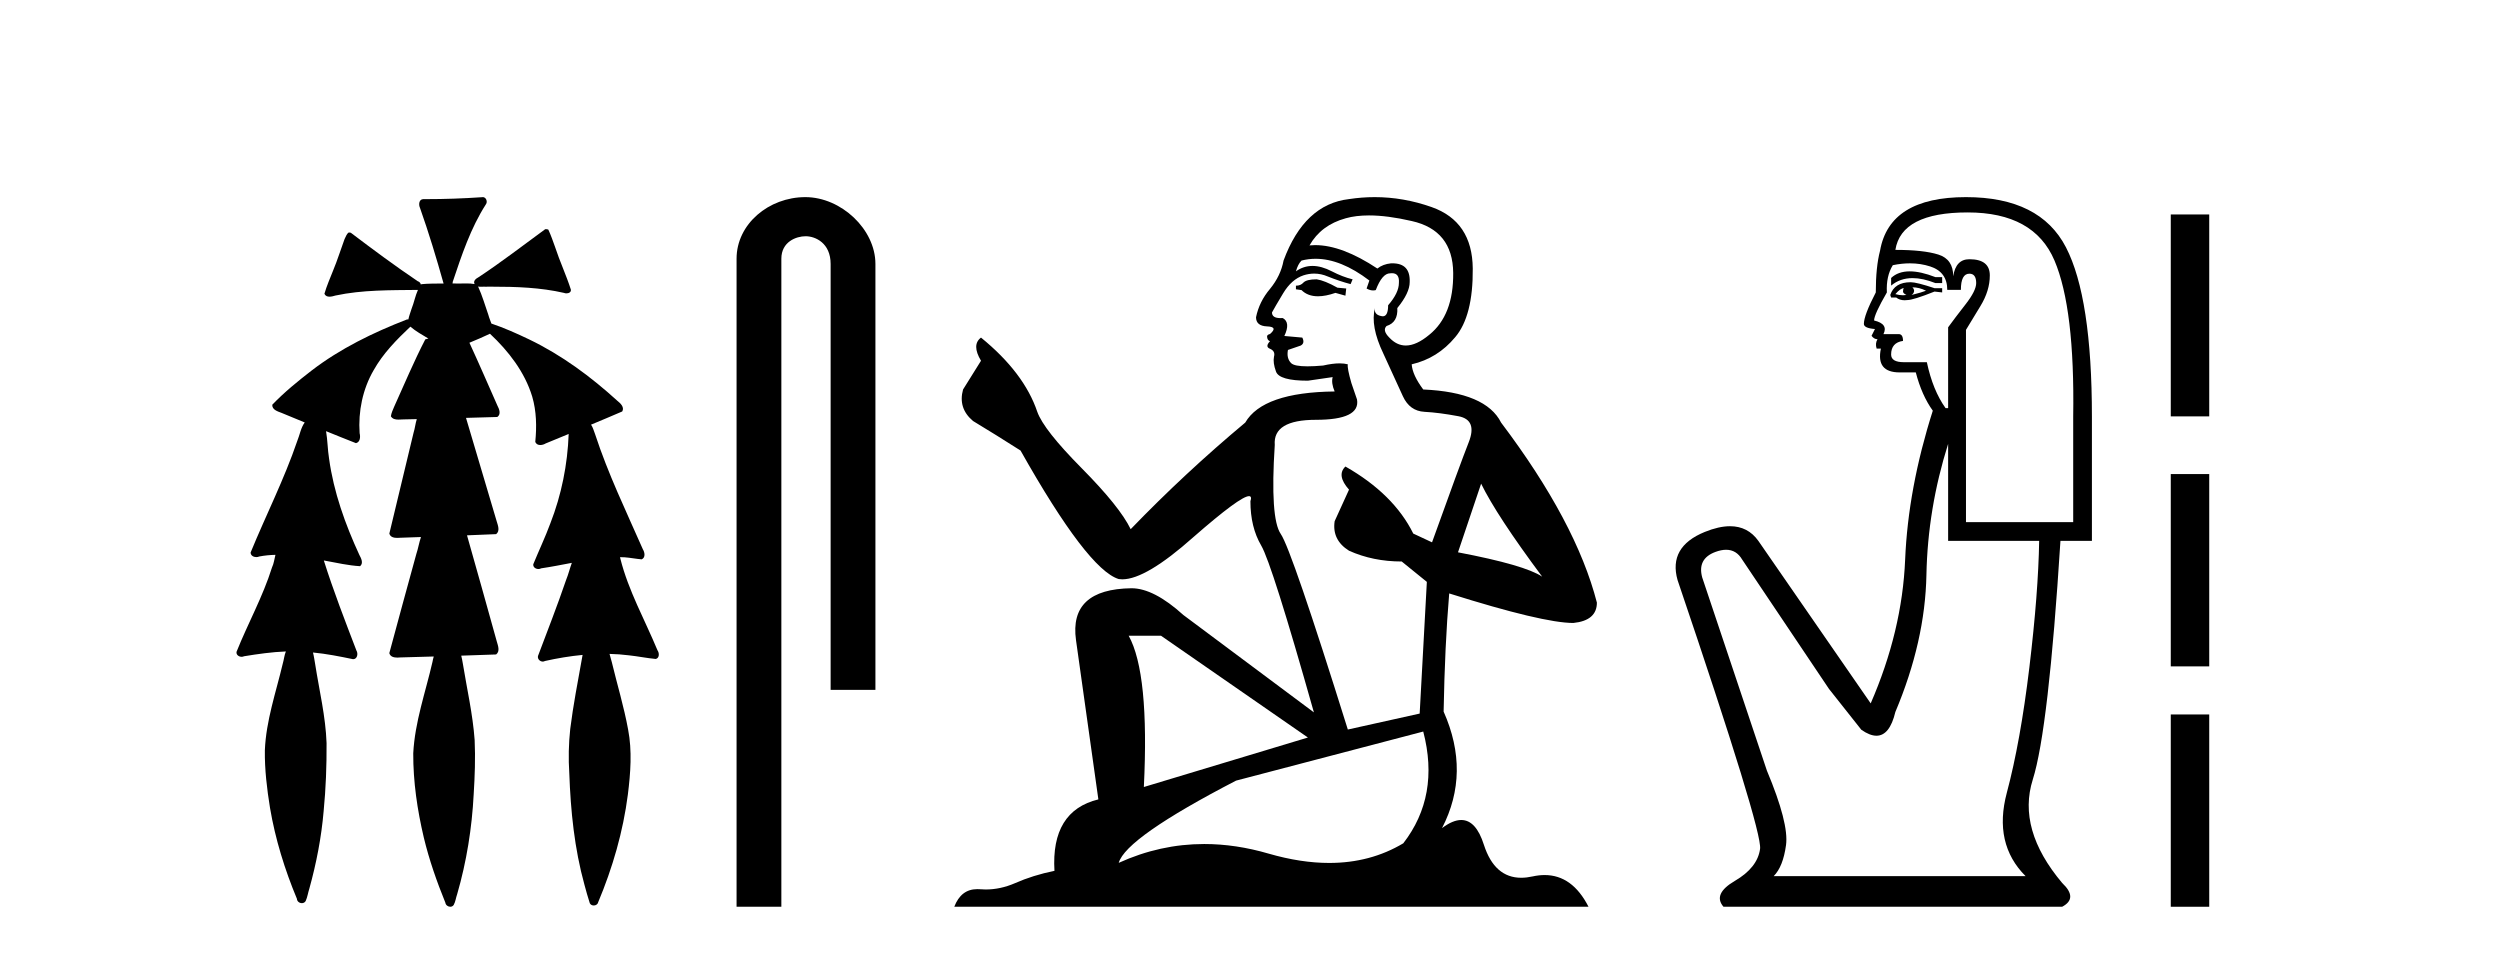 <?xml version='1.0' encoding='UTF-8' standalone='yes'?><svg xmlns='http://www.w3.org/2000/svg' xmlns:xlink='http://www.w3.org/1999/xlink' width='107.0' height='41.0' ><path d='M 20.664 8.437 C 20.654 8.437 20.644 8.438 20.633 8.44 C 19.832 8.495 19.029 8.523 18.226 8.523 C 18.187 8.523 18.148 8.523 18.109 8.523 C 17.927 8.534 17.913 8.764 17.974 8.893 C 18.352 9.961 18.679 11.044 18.985 12.134 C 18.982 12.134 18.979 12.134 18.976 12.134 C 18.968 12.134 18.959 12.134 18.951 12.134 C 18.948 12.134 18.945 12.134 18.942 12.134 C 18.639 12.139 18.332 12.133 18.033 12.163 C 18.027 12.17 18.023 12.178 18.017 12.186 C 17.999 12.117 17.953 12.055 17.882 12.038 C 16.903 11.379 15.955 10.673 15.014 9.961 C 14.99 9.958 14.967 9.95 14.942 9.95 C 14.937 9.95 14.932 9.95 14.926 9.951 C 14.833 10.009 14.798 10.14 14.746 10.236 C 14.581 10.68 14.443 11.134 14.26 11.572 C 14.129 11.903 13.984 12.233 13.885 12.574 C 13.928 12.669 14.011 12.698 14.102 12.698 C 14.189 12.698 14.283 12.671 14.357 12.649 C 15.516 12.401 16.709 12.423 17.888 12.408 L 17.888 12.408 C 17.771 12.665 17.721 12.955 17.615 13.217 C 17.567 13.367 17.51 13.519 17.477 13.673 C 17.468 13.672 17.458 13.671 17.448 13.671 C 17.436 13.671 17.424 13.672 17.412 13.675 C 15.973 14.233 14.567 14.916 13.337 15.859 C 12.75 16.314 12.167 16.786 11.653 17.323 C 11.642 17.539 11.885 17.608 12.047 17.67 C 12.379 17.807 12.71 17.944 13.042 18.081 C 12.874 18.311 12.831 18.611 12.723 18.873 C 12.166 20.508 11.381 22.052 10.726 23.648 C 10.729 23.779 10.851 23.844 10.97 23.844 C 11.014 23.844 11.058 23.835 11.095 23.818 C 11.326 23.774 11.557 23.752 11.789 23.747 L 11.789 23.747 C 11.741 23.928 11.722 24.12 11.641 24.289 C 11.25 25.538 10.608 26.686 10.124 27.897 C 10.101 28.029 10.225 28.111 10.343 28.111 C 10.379 28.111 10.413 28.104 10.444 28.088 C 11.035 27.991 11.634 27.906 12.235 27.882 L 12.235 27.882 C 12.166 28.049 12.153 28.235 12.101 28.408 C 11.811 29.634 11.387 30.844 11.336 32.113 C 11.325 32.938 11.425 33.762 11.556 34.575 C 11.782 35.913 12.186 37.217 12.708 38.468 C 12.713 38.583 12.818 38.655 12.92 38.655 C 12.984 38.655 13.047 38.627 13.083 38.563 C 13.159 38.395 13.183 38.206 13.241 38.029 C 13.541 36.946 13.756 35.837 13.852 34.716 C 13.946 33.749 13.983 32.776 13.977 31.804 C 13.937 30.667 13.666 29.557 13.491 28.436 C 13.461 28.267 13.439 28.093 13.395 27.927 L 13.395 27.927 C 13.973 27.982 14.541 28.095 15.109 28.213 C 15.111 28.213 15.113 28.213 15.114 28.213 C 15.296 28.213 15.336 27.971 15.255 27.843 C 14.767 26.567 14.27 25.291 13.86 23.989 L 13.86 23.989 C 13.88 23.992 13.9 23.995 13.919 23.999 C 14.414 24.089 14.91 24.204 15.411 24.233 C 15.568 24.103 15.455 23.89 15.379 23.748 C 14.775 22.438 14.281 21.063 14.084 19.628 C 14.021 19.239 14.022 18.84 13.955 18.454 L 13.955 18.454 C 14.381 18.627 14.807 18.8 15.235 18.967 C 15.421 18.922 15.43 18.693 15.392 18.541 C 15.327 17.609 15.522 16.653 15.993 15.843 C 16.394 15.127 16.973 14.54 17.564 13.981 C 17.798 14.181 18.07 14.33 18.335 14.49 C 18.29 14.501 18.246 14.512 18.202 14.525 C 17.716 15.465 17.307 16.442 16.871 17.405 C 16.815 17.539 16.749 17.676 16.73 17.818 C 16.803 17.937 16.924 17.959 17.051 17.959 C 17.131 17.959 17.212 17.95 17.285 17.95 C 17.289 17.95 17.293 17.95 17.297 17.95 C 17.478 17.946 17.659 17.942 17.839 17.938 L 17.839 17.938 C 17.778 18.125 17.761 18.334 17.701 18.519 C 17.353 19.958 17.007 21.397 16.664 22.837 C 16.705 22.99 16.859 23.022 17.003 23.022 C 17.046 23.022 17.087 23.019 17.125 23.016 C 17.423 23.005 17.721 22.995 18.018 22.985 L 18.018 22.985 C 17.936 23.22 17.899 23.475 17.819 23.71 C 17.433 25.125 17.04 26.539 16.663 27.954 C 16.704 28.112 16.861 28.145 17.009 28.145 C 17.055 28.145 17.1 28.142 17.141 28.138 C 17.615 28.125 18.09 28.111 18.565 28.098 L 18.565 28.098 C 18.54 28.176 18.523 28.258 18.51 28.33 C 18.212 29.629 17.755 30.902 17.687 32.243 C 17.682 33.458 17.861 34.667 18.139 35.848 C 18.368 36.801 18.693 37.729 19.062 38.636 C 19.076 38.74 19.176 38.809 19.272 38.809 C 19.327 38.809 19.382 38.786 19.418 38.732 C 19.497 38.591 19.512 38.422 19.567 38.27 C 19.97 36.877 20.2 35.438 20.274 33.99 C 20.322 33.219 20.35 32.445 20.315 31.674 C 20.235 30.566 19.984 29.482 19.807 28.388 C 19.787 28.28 19.77 28.169 19.741 28.062 C 20.239 28.046 20.737 28.031 21.234 28.011 C 21.411 27.874 21.313 27.635 21.264 27.46 C 20.84 25.943 20.421 24.425 19.988 22.912 C 20.404 22.896 20.82 22.881 21.235 22.861 C 21.409 22.724 21.311 22.487 21.259 22.314 C 20.821 20.837 20.383 19.361 19.945 17.885 C 20.391 17.873 20.838 17.862 21.284 17.847 C 21.453 17.735 21.37 17.508 21.292 17.366 C 20.894 16.466 20.503 15.563 20.091 14.669 C 20.388 14.547 20.682 14.421 20.971 14.284 C 21.766 15.028 22.459 15.922 22.779 16.975 C 22.962 17.601 22.974 18.264 22.91 18.909 C 22.945 19.01 23.031 19.047 23.125 19.047 C 23.204 19.047 23.289 19.02 23.351 18.981 C 23.683 18.844 24.016 18.707 24.348 18.57 L 24.348 18.57 C 24.345 18.573 24.342 18.575 24.339 18.578 C 24.291 19.882 24.032 21.178 23.557 22.394 C 23.338 22.99 23.064 23.563 22.824 24.15 C 22.81 24.278 22.929 24.354 23.045 24.354 C 23.086 24.354 23.126 24.345 23.16 24.325 C 23.599 24.261 24.036 24.173 24.474 24.09 L 24.474 24.09 C 24.387 24.332 24.326 24.586 24.228 24.825 C 23.855 25.919 23.433 26.995 23.026 28.076 C 22.996 28.204 23.111 28.316 23.231 28.316 C 23.262 28.316 23.294 28.308 23.324 28.291 C 23.854 28.172 24.393 28.082 24.935 28.03 L 24.935 28.03 C 24.923 28.081 24.913 28.133 24.908 28.179 C 24.729 29.184 24.532 30.186 24.406 31.199 C 24.337 31.831 24.325 32.468 24.366 33.102 C 24.423 34.706 24.585 36.316 25.014 37.866 C 25.087 38.13 25.157 38.397 25.243 38.656 C 25.275 38.723 25.344 38.755 25.413 38.755 C 25.497 38.755 25.582 38.707 25.601 38.617 C 26.22 37.143 26.669 35.592 26.873 34.004 C 26.987 33.083 27.06 32.141 26.883 31.223 C 26.705 30.247 26.415 29.295 26.183 28.331 C 26.145 28.22 26.126 28.098 26.088 27.987 L 26.088 27.987 C 26.365 27.994 26.642 28.012 26.918 28.048 C 27.304 28.089 27.685 28.169 28.07 28.204 C 28.233 28.157 28.22 27.943 28.139 27.83 C 27.6 26.531 26.899 25.29 26.554 23.92 C 26.549 23.897 26.542 23.872 26.536 23.847 L 26.536 23.847 C 26.601 23.848 26.666 23.849 26.731 23.852 C 26.976 23.87 27.22 23.92 27.464 23.94 C 27.637 23.864 27.595 23.638 27.514 23.508 C 26.798 21.881 26.023 20.275 25.47 18.583 C 25.418 18.451 25.381 18.303 25.304 18.186 C 25.3 18.183 25.295 18.181 25.291 18.178 C 25.739 17.991 26.187 17.804 26.631 17.611 C 26.736 17.433 26.559 17.261 26.428 17.159 C 25.289 16.121 24.035 15.193 22.642 14.524 C 22.117 14.273 21.583 14.034 21.031 13.848 C 20.991 13.725 20.934 13.604 20.904 13.483 C 20.761 13.075 20.642 12.654 20.462 12.263 L 20.462 12.263 C 20.499 12.271 20.539 12.273 20.579 12.273 C 20.625 12.273 20.672 12.27 20.715 12.27 C 20.73 12.27 20.744 12.27 20.757 12.271 C 20.857 12.271 20.957 12.27 21.057 12.27 C 22.09 12.27 23.13 12.304 24.14 12.536 C 24.169 12.549 24.206 12.556 24.243 12.556 C 24.345 12.556 24.453 12.505 24.432 12.391 C 24.235 11.775 23.958 11.189 23.758 10.574 C 23.668 10.323 23.58 10.067 23.468 9.827 C 23.436 9.814 23.403 9.808 23.369 9.808 C 23.358 9.808 23.346 9.808 23.334 9.81 C 22.386 10.502 21.456 11.223 20.475 11.869 C 20.372 11.923 20.239 12.027 20.313 12.157 C 20.313 12.157 20.313 12.158 20.314 12.158 C 20.197 12.136 20.078 12.131 19.958 12.131 C 19.838 12.131 19.718 12.136 19.599 12.136 C 19.554 12.136 19.51 12.135 19.466 12.133 C 19.459 12.133 19.452 12.133 19.445 12.133 C 19.426 12.133 19.407 12.133 19.388 12.133 C 19.381 12.133 19.374 12.133 19.367 12.133 C 19.374 12.113 19.377 12.091 19.375 12.068 C 19.758 10.926 20.141 9.768 20.795 8.747 C 20.875 8.643 20.817 8.462 20.691 8.439 C 20.682 8.438 20.673 8.437 20.664 8.437 Z' style='fill:#000000;stroke:none' /><path d='M 34.47 8.437 C 32.901 8.437 31.525 9.591 31.525 11.072 L 31.525 38.809 L 33.442 38.809 L 33.442 11.072 C 33.442 10.346 34.08 10.111 34.482 10.111 C 34.903 10.111 35.551 10.406 35.551 11.296 L 35.551 29.526 L 37.468 29.526 L 37.468 11.296 C 37.468 9.813 35.999 8.437 34.47 8.437 Z' style='fill:#000000;stroke:none' /><path d='M 56.354 11.955 Q 55.927 11.955 55.79 12.091 Q 55.671 12.228 55.466 12.228 L 55.466 12.382 L 55.705 12.416 Q 55.97 12.681 56.41 12.681 Q 56.736 12.681 57.157 12.535 L 57.584 12.655 L 57.618 12.348 L 57.243 12.313 Q 56.696 12.006 56.354 11.955 ZM 58.592 9.22 Q 59.38 9.22 60.42 9.46 Q 62.18 9.853 62.197 11.681 Q 62.214 13.492 61.172 14.329 Q 60.621 14.788 60.168 14.788 Q 59.779 14.788 59.463 14.449 Q 59.156 14.141 59.344 13.953 Q 59.839 13.8 59.805 13.185 Q 60.335 12.535 60.335 12.074 Q 60.367 11.27 59.596 11.27 Q 59.565 11.27 59.532 11.271 Q 59.19 11.305 58.951 11.493 Q 57.439 10.491 56.29 10.491 Q 56.166 10.491 56.047 10.503 L 56.047 10.503 Q 56.542 9.631 57.601 9.341 Q 58.033 9.22 58.592 9.22 ZM 63.392 20.701 Q 64.059 22.068 66.006 24.682 Q 65.272 24.186 62.402 23.639 L 63.392 20.701 ZM 56.309 11.076 Q 57.387 11.076 58.609 12.006 L 58.49 12.348 Q 58.633 12.431 58.768 12.431 Q 58.826 12.431 58.883 12.416 Q 59.156 11.698 59.498 11.698 Q 59.539 11.693 59.575 11.693 Q 59.904 11.693 59.873 12.108 Q 59.873 12.535 59.412 13.065 Q 59.412 13.538 59.182 13.538 Q 59.146 13.538 59.105 13.526 Q 58.797 13.458 58.848 13.185 L 58.848 13.185 Q 58.643 13.953 59.207 15.132 Q 59.754 16.328 60.044 16.96 Q 60.335 17.592 60.967 17.626 Q 61.599 17.66 62.419 17.814 Q 63.239 17.968 62.863 18.925 Q 62.487 19.881 61.291 23.212 L 60.488 22.837 Q 59.651 21.145 57.584 19.967 L 57.584 19.967 Q 57.191 20.342 57.738 20.957 L 57.123 22.307 Q 57.003 23.11 57.738 23.571 Q 58.763 24.032 59.993 24.032 L 61.069 24.904 L 60.762 30.541 L 57.687 31.224 Q 55.278 23.52 54.817 22.854 Q 54.356 22.187 54.56 19.044 Q 54.475 17.968 56.32 17.968 Q 58.233 17.968 58.08 17.097 L 57.84 16.396 Q 57.653 15.747 57.687 15.593 Q 57.536 15.552 57.337 15.552 Q 57.038 15.552 56.628 15.645 Q 56.24 15.679 55.959 15.679 Q 55.398 15.679 55.261 15.542 Q 55.056 15.337 55.124 14.978 L 55.671 14.79 Q 55.859 14.688 55.739 14.449 L 54.97 14.38 Q 55.244 13.8 54.902 13.612 Q 54.851 13.615 54.805 13.615 Q 54.441 13.615 54.441 13.373 Q 54.56 13.15 54.919 12.553 Q 55.278 11.955 55.79 11.784 Q 56.021 11.71 56.248 11.71 Q 56.543 11.71 56.833 11.835 Q 57.345 12.04 57.806 12.16 L 57.892 11.955 Q 57.465 11.852 57.003 11.613 Q 56.559 11.382 56.175 11.382 Q 55.79 11.382 55.466 11.613 Q 55.551 11.305 55.705 11.152 Q 56.001 11.076 56.309 11.076 ZM 49.692 27.21 L 55.978 31.566 L 48.957 33.684 Q 49.196 28.816 48.308 27.21 ZM 60.915 31.31 Q 61.633 34.06 60.061 36.093 Q 58.653 36.934 56.891 36.934 Q 55.681 36.934 54.304 36.537 Q 52.893 36.124 51.541 36.124 Q 49.653 36.124 47.881 36.93 Q 48.188 35.854 52.903 33.411 L 60.915 31.31 ZM 58.837 8.437 Q 58.29 8.437 57.738 8.521 Q 55.825 8.743 54.936 11.152 Q 54.817 11.801 54.356 12.365 Q 53.894 12.911 53.758 13.578 Q 53.758 13.953 54.236 13.97 Q 54.714 13.988 54.356 14.295 Q 54.202 14.329 54.236 14.449 Q 54.253 14.568 54.356 14.603 Q 54.133 14.842 54.356 14.927 Q 54.595 15.03 54.526 15.269 Q 54.475 15.525 54.612 15.901 Q 54.748 16.294 55.978 16.294 L 57.038 16.14 L 57.038 16.14 Q 56.969 16.396 57.123 16.755 Q 54.048 16.789 53.296 18.087 Q 50.717 20.24 48.393 22.649 Q 47.932 21.692 46.292 20.035 Q 44.669 18.395 44.396 17.626 Q 43.832 15.952 41.987 14.449 Q 41.577 14.756 41.987 15.44 L 41.219 16.67 Q 40.996 17.472 41.646 18.019 Q 42.636 18.617 43.679 19.283 Q 46.549 24.374 47.881 24.784 Q 47.955 24.795 48.035 24.795 Q 49.049 24.795 51.076 22.99 Q 53.084 21.235 53.458 21.235 Q 53.59 21.235 53.518 21.453 Q 53.518 22.563 53.98 23.349 Q 54.441 24.135 56.235 30.49 L 50.648 26.322 Q 49.384 25.177 48.428 25.177 Q 45.746 25.211 46.053 27.398 L 47.01 34.214 Q 44.977 34.709 45.131 37.272 Q 44.208 37.46 43.439 37.801 Q 42.818 38.07 42.186 38.07 Q 42.053 38.07 41.919 38.058 Q 41.873 38.055 41.828 38.055 Q 41.132 38.055 40.843 38.809 L 67.988 38.809 Q 67.295 37.452 66.111 37.452 Q 65.864 37.452 65.596 37.511 Q 65.338 37.568 65.107 37.568 Q 63.967 37.568 63.512 36.161 Q 63.175 35.096 62.541 35.096 Q 62.178 35.096 61.718 35.444 Q 62.948 33.069 61.787 30.456 Q 61.838 27.62 62.026 25.399 Q 66.04 26.663 67.339 26.663 Q 68.347 26.561 68.347 25.792 Q 67.458 22.341 64.247 18.087 Q 63.597 16.789 60.915 16.67 Q 60.454 16.055 60.42 15.593 Q 61.53 15.337 62.282 14.432 Q 63.051 13.526 63.034 11.493 Q 63.017 9.478 61.274 8.863 Q 60.068 8.437 58.837 8.437 Z' style='fill:#000000;stroke:none' /><path d='M 81.737 11.614 Q 81.241 11.614 80.94 11.897 L 80.94 12.224 Q 81.321 11.903 81.858 11.903 Q 82.295 11.903 82.833 12.115 L 83.125 12.115 L 83.125 11.86 L 82.833 11.86 Q 82.2 11.614 81.737 11.614 ZM 81.85 12.297 Q 82.141 12.297 82.433 12.443 Q 82.251 12.516 81.814 12.625 Q 81.923 12.552 81.923 12.443 Q 81.923 12.37 81.85 12.297 ZM 81.486 12.334 Q 81.449 12.37 81.449 12.479 Q 81.449 12.552 81.595 12.625 Q 81.522 12.637 81.445 12.637 Q 81.292 12.637 81.122 12.588 Q 81.34 12.334 81.486 12.334 ZM 81.777 12.079 Q 81.085 12.079 80.903 12.625 L 80.94 12.734 L 81.158 12.734 Q 81.304 12.851 81.519 12.851 Q 81.573 12.851 81.632 12.843 Q 81.886 12.843 82.797 12.479 L 83.125 12.516 L 83.125 12.334 L 82.797 12.334 Q 82.032 12.079 81.777 12.079 ZM 81.745 11.271 Q 82.203 11.271 82.615 11.405 Q 83.343 11.642 83.343 12.406 L 83.926 12.406 Q 83.926 11.714 84.29 11.714 Q 84.581 11.714 84.581 12.115 Q 84.581 12.443 84.126 13.025 Q 83.671 13.608 83.38 14.009 L 83.38 17.468 L 83.27 17.468 Q 82.724 16.704 82.469 15.502 L 81.486 15.502 Q 80.94 15.502 80.94 15.174 Q 80.94 14.664 81.449 14.591 Q 81.449 14.3 81.267 14.3 L 80.612 14.3 Q 80.83 13.863 80.211 13.717 Q 80.211 13.462 80.758 12.516 Q 80.721 11.824 81.012 11.35 Q 81.392 11.271 81.745 11.271 ZM 84.217 9.092 Q 87.058 9.092 87.932 11.15 Q 88.806 13.208 88.733 17.833 L 88.733 22.348 L 84.144 22.348 L 84.144 14.118 Q 84.363 13.754 84.763 13.098 Q 85.164 12.443 85.164 11.787 Q 85.164 11.095 84.29 11.095 Q 83.707 11.095 83.598 11.824 Q 83.598 11.095 82.961 10.895 Q 82.323 10.695 81.122 10.695 Q 81.377 9.092 84.217 9.092 ZM 83.38 18.998 L 83.38 23.15 L 87.276 23.15 Q 87.24 25.371 86.858 28.558 Q 86.475 31.744 85.892 33.929 Q 85.31 36.114 86.694 37.498 L 75.914 37.498 Q 76.315 37.098 76.442 36.169 Q 76.569 35.24 75.623 32.982 L 72.855 24.716 Q 72.636 23.914 73.419 23.623 Q 73.67 23.53 73.878 23.53 Q 74.319 23.53 74.566 23.951 L 78.281 29.486 L 79.665 31.234 Q 80.029 31.489 80.312 31.489 Q 80.879 31.489 81.122 30.47 Q 82.396 27.447 82.451 24.606 Q 82.506 21.766 83.38 18.998 ZM 84.144 8.437 Q 80.867 8.437 80.466 10.731 Q 80.284 11.423 80.284 12.516 Q 79.774 13.499 79.774 13.863 Q 79.774 14.045 80.248 14.082 L 80.102 14.373 Q 80.211 14.519 80.357 14.519 Q 80.248 14.701 80.32 14.919 L 80.503 14.919 Q 80.284 15.939 81.304 15.939 L 81.996 15.939 Q 82.251 16.922 82.724 17.578 Q 81.668 20.892 81.54 23.951 Q 81.413 27.01 80.066 30.105 L 75.258 23.15 Q 74.81 22.522 74.045 22.522 Q 73.566 22.522 72.964 22.767 Q 71.398 23.405 71.799 24.825 Q 75.44 35.568 75.331 36.333 Q 75.222 37.134 74.257 37.699 Q 73.292 38.263 73.765 38.809 L 88.26 38.809 Q 88.952 38.445 88.26 37.79 Q 86.329 35.495 87.003 33.365 Q 87.677 31.234 88.187 23.15 L 89.534 23.15 L 89.534 17.833 Q 89.534 12.734 88.423 10.585 Q 87.313 8.437 84.144 8.437 Z' style='fill:#000000;stroke:none' /><path d='M 92.909 9.179 L 92.909 17.821 L 94.555 17.821 L 94.555 9.179 L 92.909 9.179 M 92.909 20.29 L 92.909 28.521 L 94.555 28.521 L 94.555 20.29 L 92.909 20.29 M 92.909 30.579 L 92.909 38.809 L 94.555 38.809 L 94.555 30.579 L 92.909 30.579 Z' style='fill:#000000;stroke:none' /></svg>